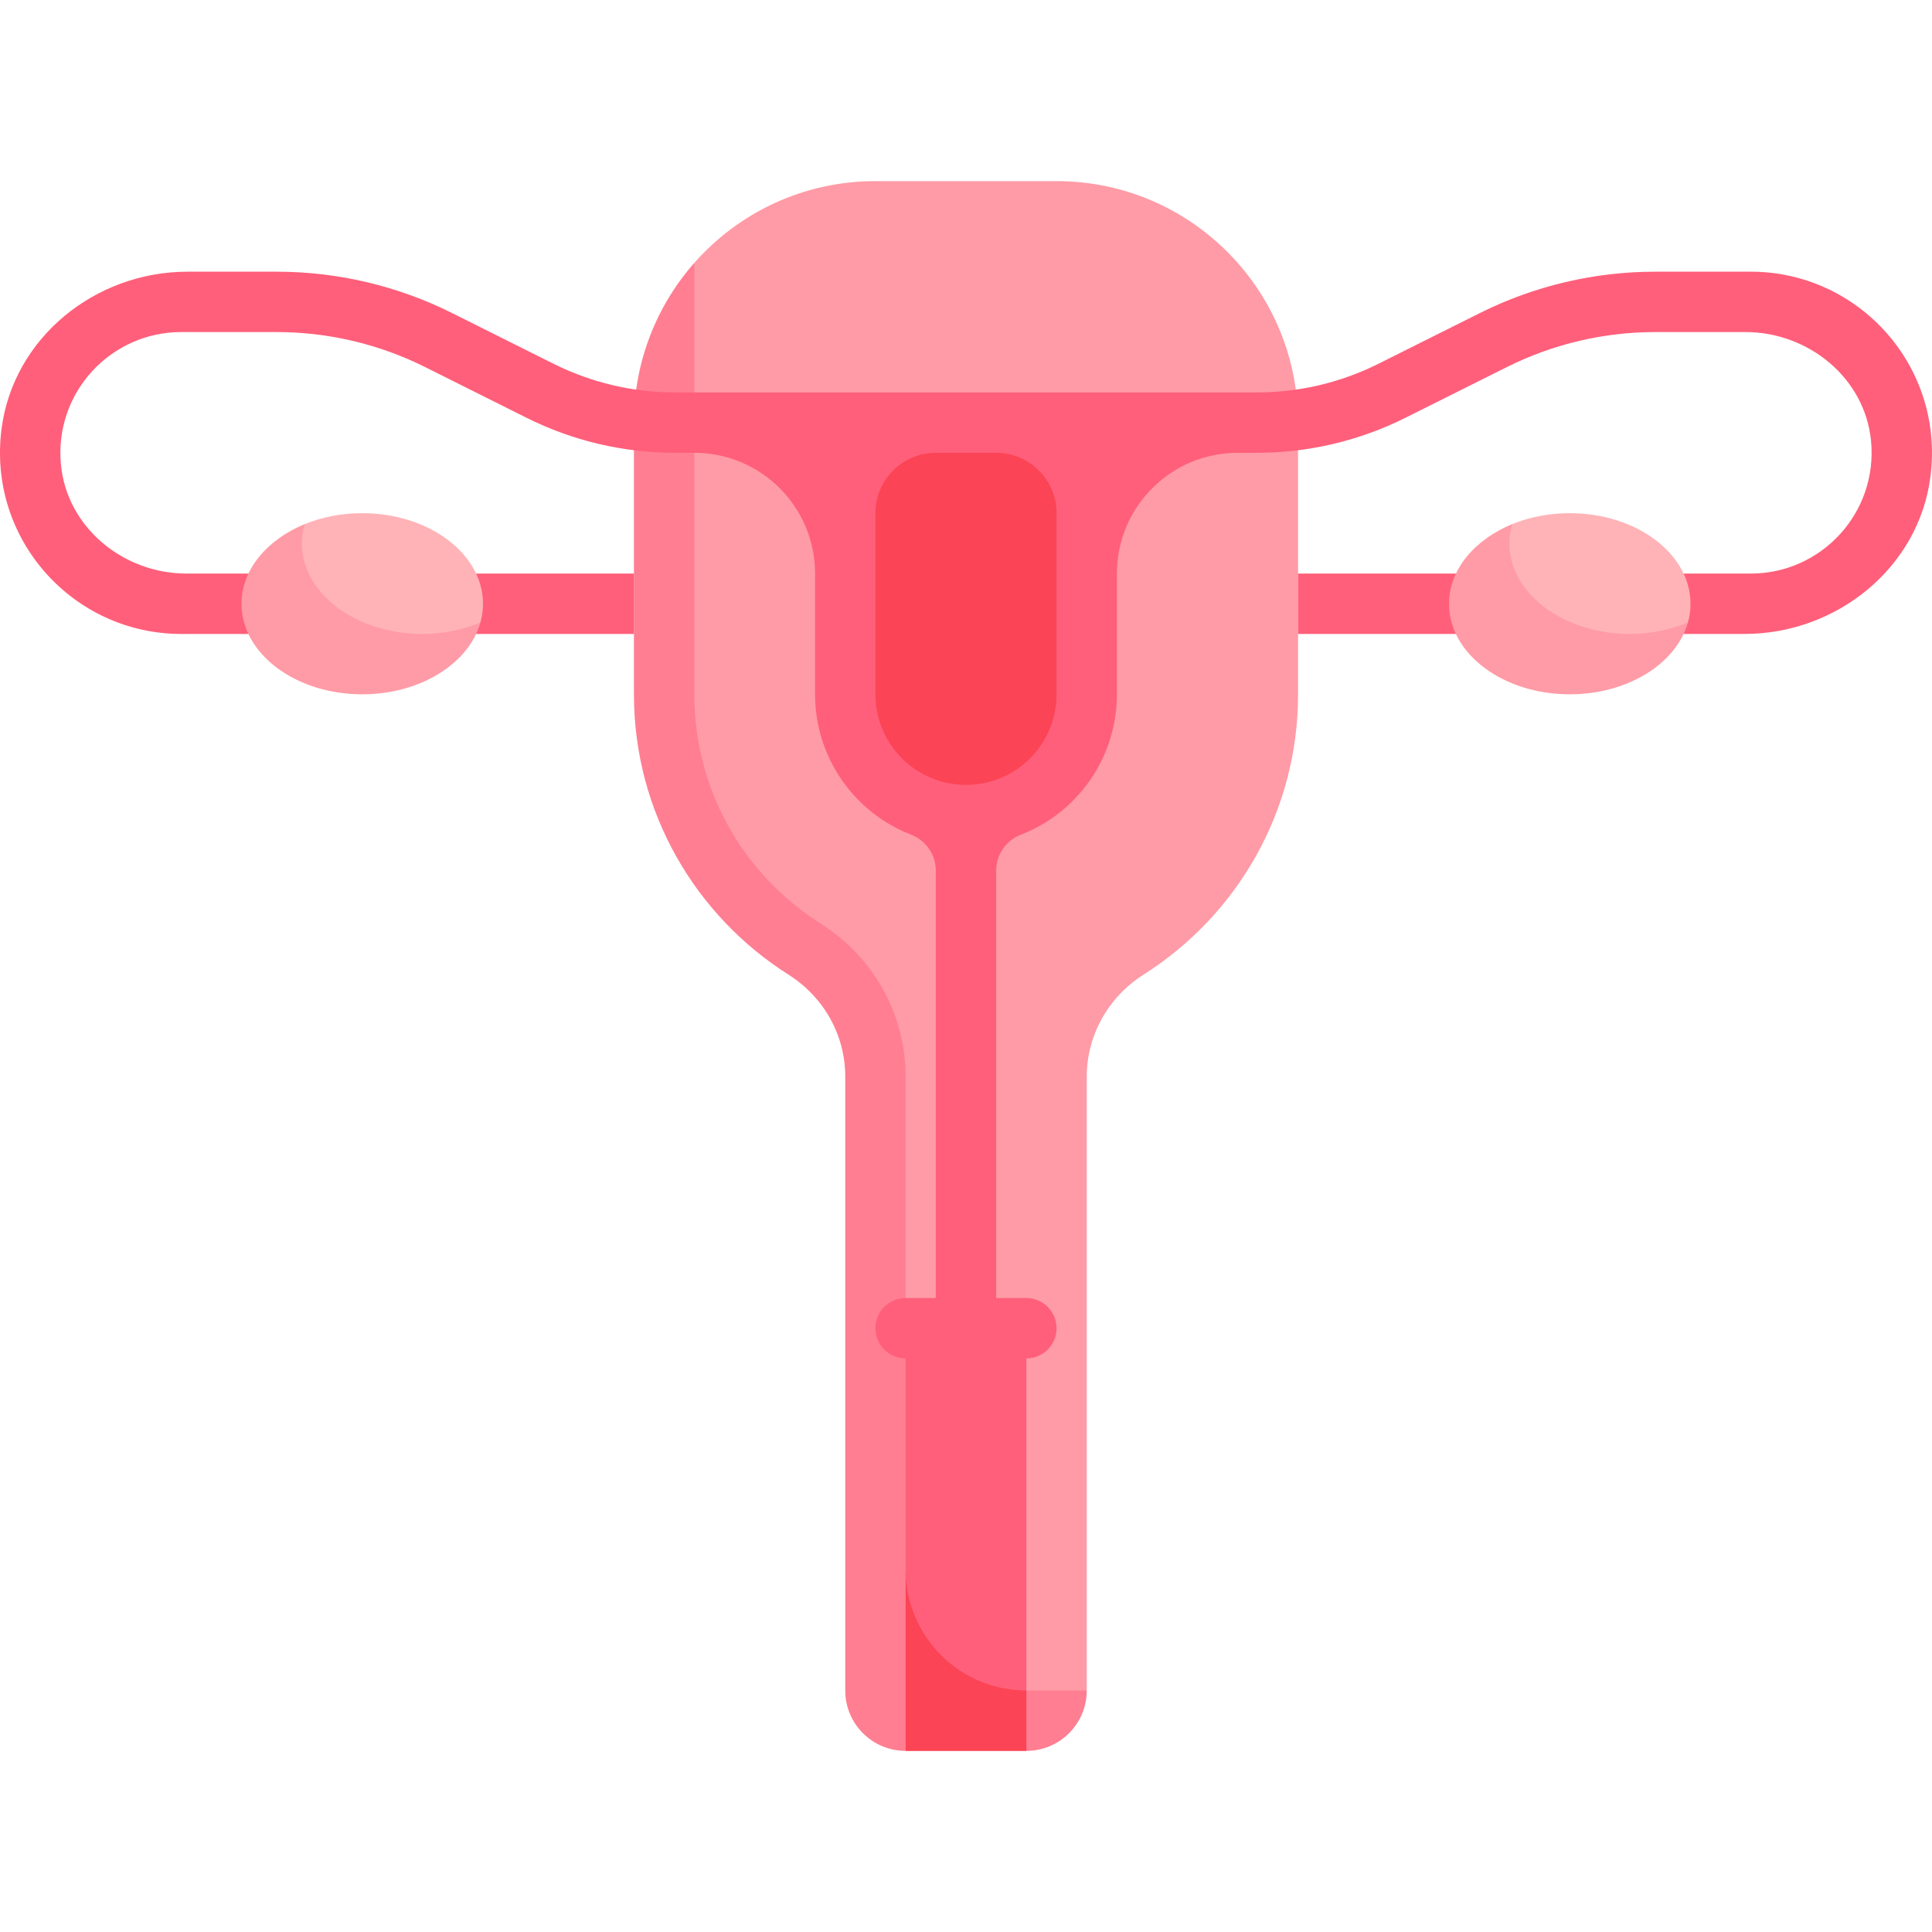 <svg id="Capa_1" enable-background="new 0 0 512 512" height="512" viewBox="0 0 512 512" width="512" xmlns="http://www.w3.org/2000/svg"><g><path d="m280 48h-48c-19.114 0-36.273 8.377-48 21.662l-8.06 42.338v72c0 31.274 16.34 58.683 40.931 74.273 9.317 5.907 15.069 16.01 15.069 27.042v155.358c0 8.836 7.164 15.995 16 15.995h24.06l16-8.668v-162.642c0-11.031 5.752-21.179 15.069-27.085 24.591-15.59 40.931-42.999 40.931-74.273v-72c0-35.346-28.654-64-64-64z" fill="#ff9ba6"/><path d="m240 285.316c0-16.465-8.414-31.629-22.5-40.555-20.977-13.3-33.5-36.015-33.5-60.761v-114.338c-9.929 11.275-16 26.133-16 42.338v72c0 31.289 16.357 58.711 40.968 74.296 9.297 5.887 15.032 15.969 15.032 26.974v162.735c0 8.837 7.163 15.995 16 15.995h32c8.836 0 16-7.164 16-16l-15.997.001c-17.674.001-32.003-14.326-32.003-32z" fill="#ff7e92"/><path d="m464 72h-25.336c-16.148 0-32.074 3.76-46.517 10.981l-26.839 13.42c-9.995 4.997-21.016 7.599-32.19 7.599h-154.23c-11.178 0-22.203-2.603-32.201-7.602l-26.835-13.418c-14.443-7.221-30.368-10.98-46.515-10.98h-23.667c-24.394 0-46.16 17.49-49.264 41.685-3.755 29.271 19.048 54.315 47.594 54.315h120v-16h-118.577c-16.702 0-31.645-12.178-33.267-28.801-1.861-19.075 13.14-35.199 31.844-35.199h25.336c13.661 0 27.135 3.181 39.354 9.29l26.839 13.42c12.219 6.109 25.693 9.29 39.354 9.29h5.117c17.673 0 32 14.327 32 32v32c0 16.406 10.035 31.145 25.306 37.14.093.036.185.073.277.11 3.871 1.553 6.416 5.302 6.416 9.473v113.277h-8c-4.418 0-8 3.582-8 8s3.582 8 8 8v56.001c0 25.735 8.157 37.029 8.157 37.029l23.844-4.127v-88.903c4.418 0 8-3.582 8-8s-3.582-8-8-8h-8v-113.276c0-4.172 2.545-7.92 6.416-9.473.092-.037.185-.074.277-.11 15.272-5.996 25.307-20.735 25.307-37.141v-32c0-17.673 14.327-32 32-32h5.117c13.661 0 27.135-3.181 39.354-9.29l26.834-13.417c12.222-6.111 25.7-9.293 39.365-9.293h23.907c16.702 0 31.645 12.178 33.267 28.801 1.861 19.075-13.14 35.199-31.844 35.199h-120v16h118.33c24.393 0 46.16-17.49 49.264-41.685 3.755-29.272-19.048-54.315-47.594-54.315z" fill="#ff5f7a"/><path d="m128 160c0 1.701-.236 3.36-.684 4.961 0 0-10.778 15.6-31.316 15.6-17.673 0-28.766-7.305-28.766-20.56 0-13.105 13.499-21.098 13.499-21.098 4.538-1.852 9.739-2.903 15.267-2.903 17.673 0 32 10.745 32 24z" fill="#ffb3b7"/><path d="m112 168c-17.673 0-32-10.745-32-24 0-1.701.285-3.497.733-5.098-9.905 4.08-16.733 12.024-16.733 21.098 0 13.255 14.327 24 32 24 15.406 0 28.269-8.165 31.316-19.039-4.564 1.879-9.741 3.039-15.316 3.039z" fill="#ff9ba6"/><path d="m240 416.001v47.999h32v-16c-17.672.001-32-14.326-32-31.999z" fill="#fb4455"/><path d="m256 208c-13.255 0-24-10.745-24-24v-48c0-8.837 7.163-16 16-16h16c8.837 0 16 7.163 16 16v48c0 13.255-10.745 24-24 24z" fill="#fb4455"/><path d="m448 160c0 1.701-.236 3.36-.684 4.961 0 0-10.778 15.6-31.316 15.6-17.673 0-28.766-7.305-28.766-20.56 0-13.105 13.499-21.098 13.499-21.098 4.538-1.852 9.739-2.903 15.267-2.903 17.673 0 32 10.745 32 24z" fill="#ffb3b7"/><path d="m432 168c-17.673 0-32-10.745-32-24 0-1.701.285-3.497.733-5.098-9.905 4.08-16.733 12.024-16.733 21.098 0 13.255 14.327 24 32 24 15.406 0 28.269-8.165 31.316-19.039-4.564 1.879-9.741 3.039-15.316 3.039z" fill="#ff9ba6"/></g></svg>